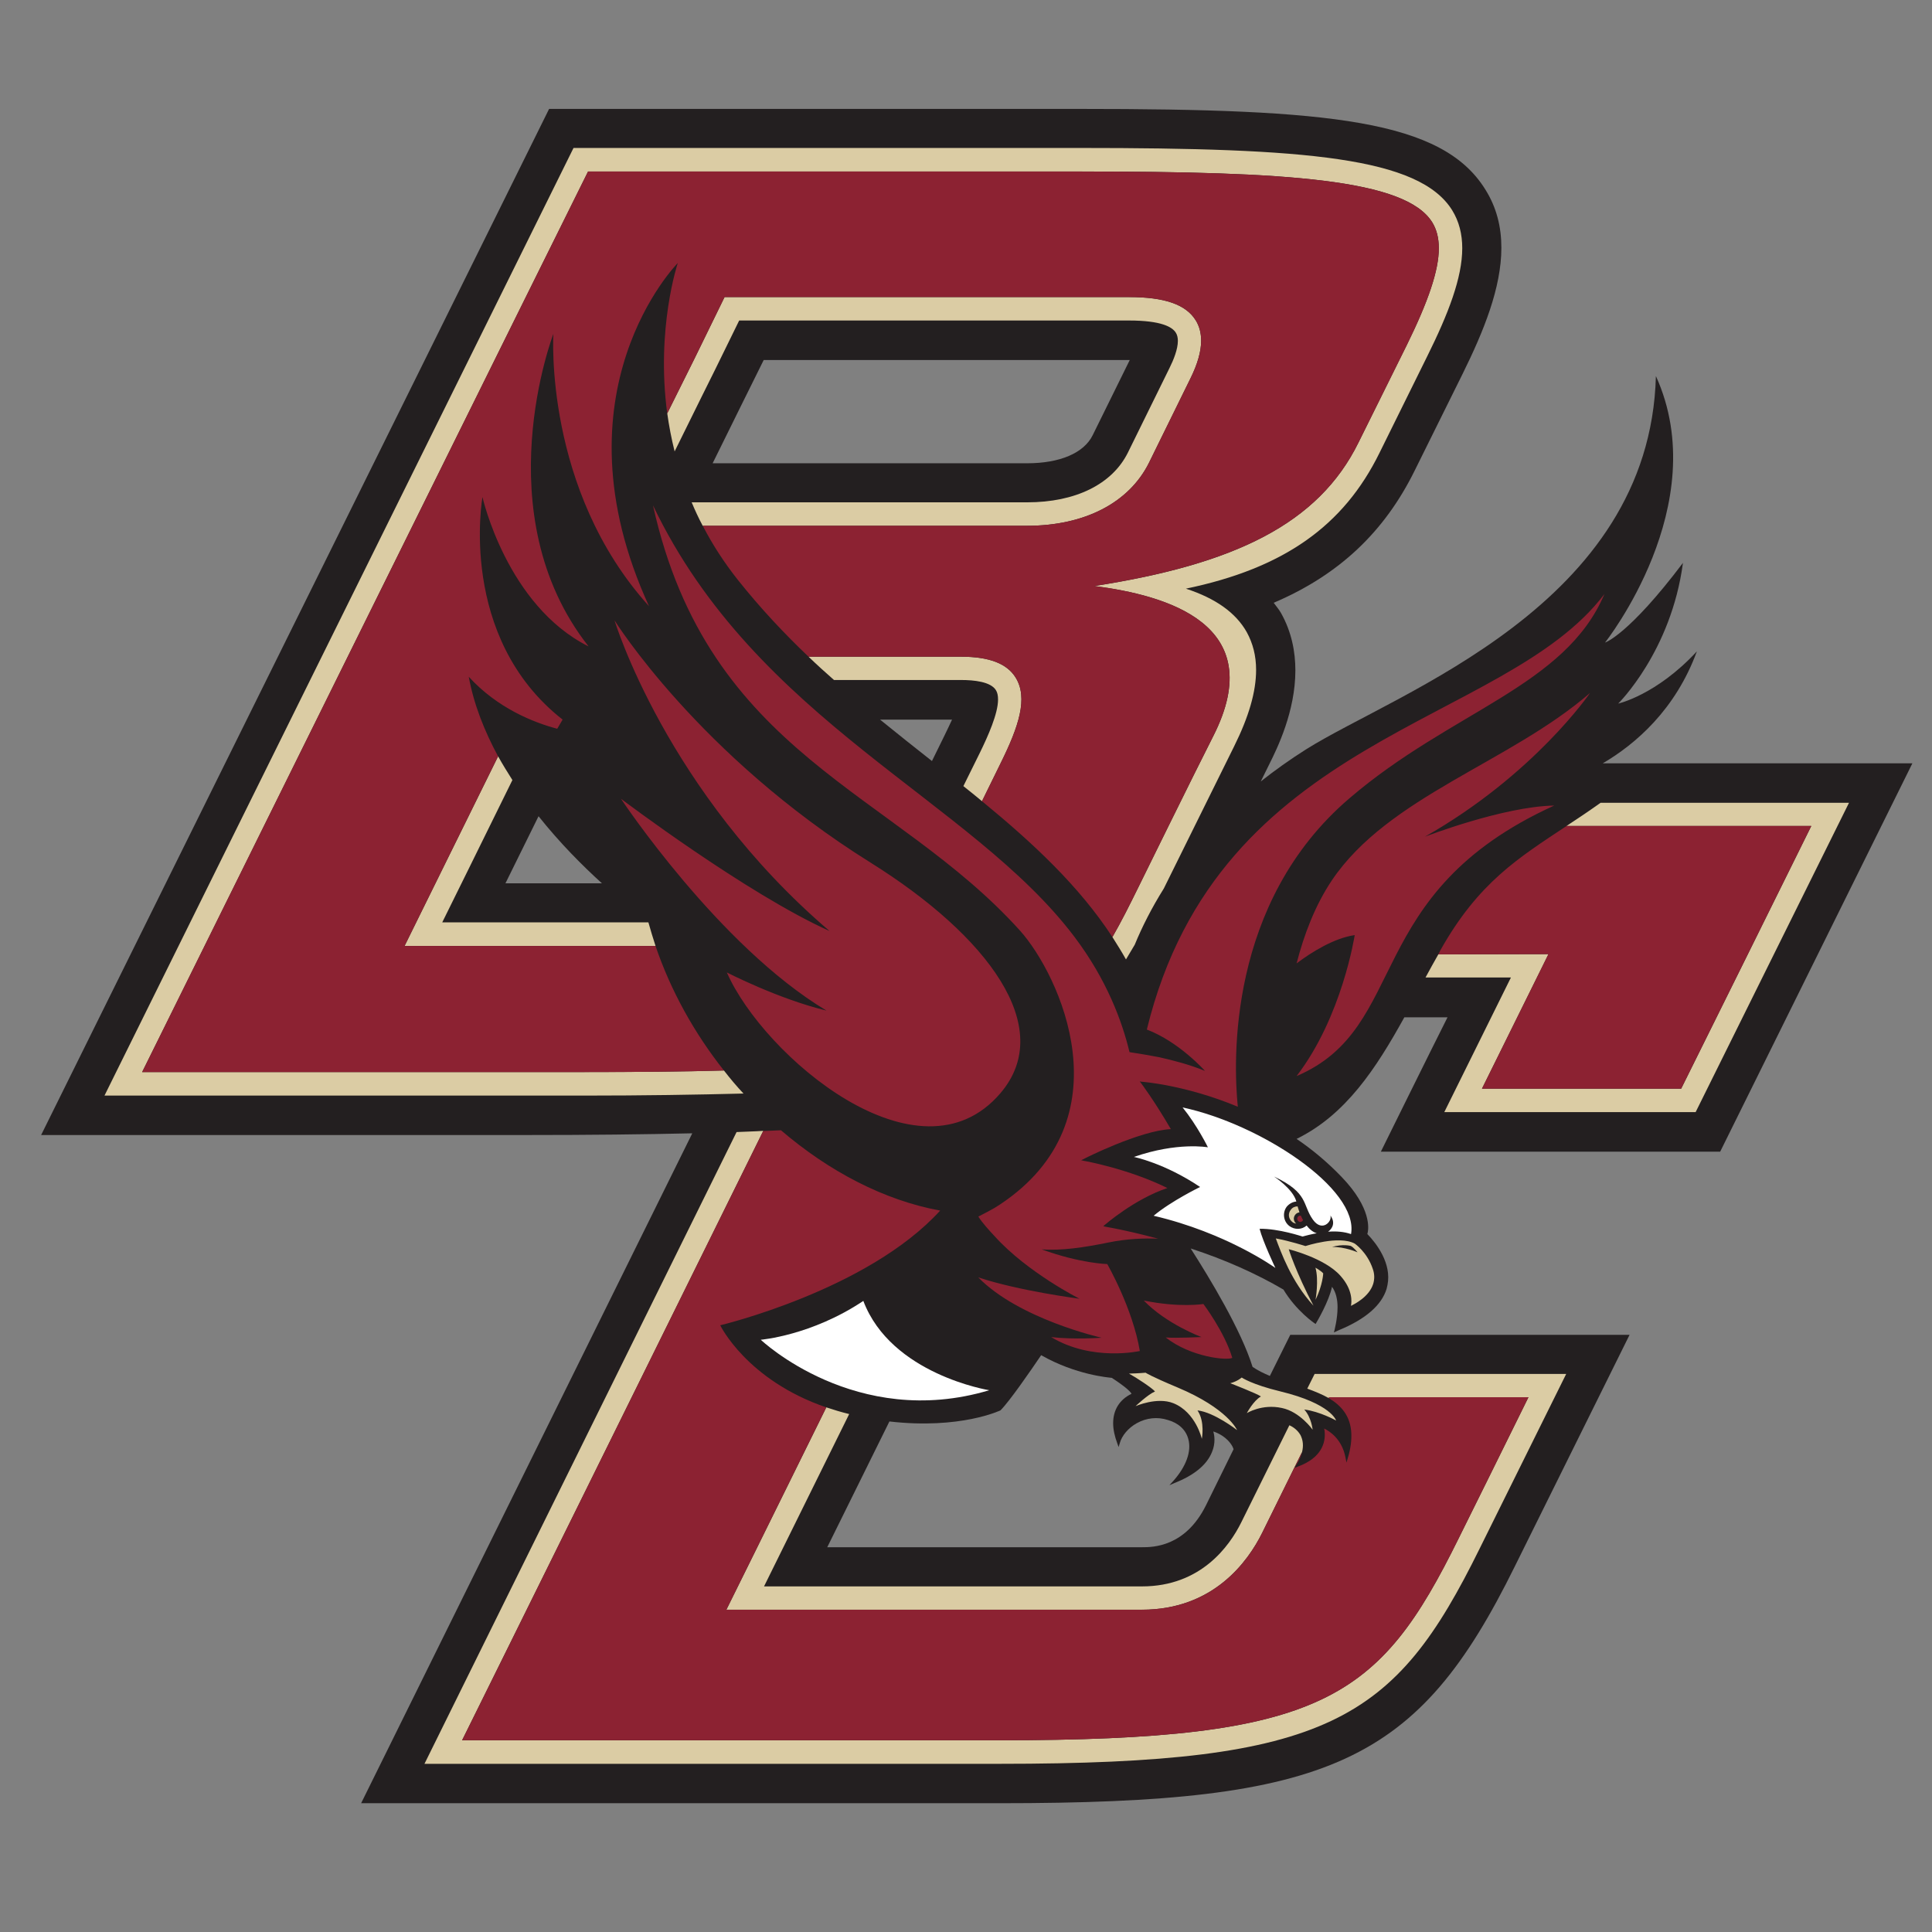 <?xml version="1.0" encoding="UTF-8" standalone="no"?>
<svg width="250px" height="250px" viewBox="0 0 250 250" version="1.1" xmlns="http://www.w3.org/2000/svg" xmlns:xlink="http://www.w3.org/1999/xlink">
    <rect x="0" y="0" width="250" height="250" fill="#808080" stroke="none"/>
    <!-- Generator: Sketch 47.1 (45422) - http://www.bohemiancoding.com/sketch -->
    <title>BC</title>
    <desc>Created with Sketch.</desc>
    <defs></defs>
    <g id="Page-1" stroke="none" stroke-width="1" fill="none" fill-rule="evenodd">
        <g id="BC" fill-rule="nonzero">
            <g id="Boston_College_Eagles_logo" transform="translate(0, 12)">
                <g id="Group" transform="translate(125.891, 112.97) scale(-1, 1) rotate(-180) translate(-125.891, -112.97) translate(2.129, 1.584)">
                    <g transform="translate(2.853, 2.853)" id="Shape">
                        <path d="M142.791,33.292 L102.064,33.292 C103.846,36.897 106.748,42.775 110.108,49.567 C119.316,48.509 124.48,51.006 124.48,51.006 C125.634,52.147 128.348,56.083 129.743,58.144 C134.233,55.582 138.502,55.254 138.88,55.21 C140.9,53.899 141.343,53.338 141.436,53.15 C139.876,52.386 139.059,51.055 139.059,49.338 C139.059,48.558 139.242,47.679 139.592,46.742 L139.765,46.256 L139.916,46.757 C140.179,47.726 141.015,48.728 142.11,49.338 C143.357,50.037 144.787,50.192 146.132,49.759 C147.512,49.369 148.45,48.509 148.778,47.317 C149.233,45.724 148.509,43.728 146.816,41.838 L146.34,41.318 L146.989,41.6 C149.545,42.602 151.17,43.948 151.838,45.582 C152.085,46.166 152.169,46.708 152.169,47.209 C152.169,47.679 152.085,48.038 152.024,48.27 C152.568,48.097 153.784,47.571 154.468,46.38 C154.533,46.256 154.588,46.132 154.644,45.978 L151.074,38.722 C148.376,33.292 144.162,33.292 142.791,33.292 L142.791,33.292 Z M60.424,119.205 C61.878,122.147 63.332,125.114 64.706,127.884 C67.463,124.415 70.418,121.457 72.905,119.205 L60.424,119.205 Z M92.485,184.18 C92.485,184.18 93.144,185.511 93.84,186.915 L141.108,186.915 L141.207,186.915 C140.285,185.05 136.408,177.181 136.408,177.181 C135.272,174.879 132.166,173.555 127.921,173.555 L87.234,173.555 C89.845,178.864 92.485,184.18 92.485,184.18 L92.485,184.18 Z M117.246,138.351 L115.613,135.025 C113.388,136.773 111.154,138.555 108.902,140.381 L118.209,140.381 C117.955,139.821 117.642,139.165 117.246,138.351 L117.246,138.351 Z M173.7,84.477 L217.608,84.477 L242.478,134.728 L231.835,134.728 L202.413,134.728 C206.671,137.225 211.829,141.677 214.592,149.214 C209.35,143.552 204.412,142.46 204.412,142.46 C204.412,142.46 211.272,149.196 212.791,160.665 C205.727,151.309 202.71,150.356 202.71,150.356 C202.71,150.356 216.866,168.168 209.291,184.839 C208.512,155.127 175.86,143.979 164.019,136.535 C161.9,135.195 159.963,133.809 158.162,132.386 L159.279,134.644 C160.291,136.668 162.639,141.448 162.639,146.757 C162.639,149.18 162.147,151.742 160.786,154.168 C160.523,154.65 160.149,155.056 159.833,155.504 C168.292,159.106 174.168,164.675 178.088,172.63 L184.291,185.149 C186.989,190.613 189.295,196.241 189.295,201.442 C189.295,204.103 188.694,206.637 187.222,208.976 C181.652,217.964 167.206,219.409 134.845,219.409 L70.17,219.409 L66.071,219.409 L0.34,86.631 L63.119,86.631 C71.244,86.631 78.345,86.711 84.598,86.853 L41.748,0.167 L124.353,0.167 C167.249,0.167 178.465,5.316 191.037,30.82 L205.882,60.774 L161.977,60.774 L159.338,55.458 C158.53,55.804 157.76,56.163 157.098,56.634 C155.625,61.368 151.6,68.038 149.093,71.949 C153.512,70.511 157.54,68.713 161.095,66.634 C162.757,63.864 165.136,62.252 165.155,62.252 L165.26,62.178 L165.325,62.302 C165.402,62.41 167.005,65.145 167.379,66.993 C167.905,66.287 168.097,65.3 168.097,64.366 C168.097,62.803 167.686,61.368 167.686,61.315 L167.621,61.086 L168.311,61.399 C171.711,62.803 173.781,64.601 174.437,66.705 L174.558,67.225 C175.114,69.991 173.165,72.571 171.949,73.821 C172.163,74.477 172.478,77.181 168.663,81.166 C166.801,83.113 164.817,84.759 162.797,86.129 C169.171,89.261 173.066,95.223 176.739,101.863 L182.327,101.863 C180.377,98.011 173.7,84.477 173.7,84.477 L173.7,84.477 Z" fill="#231F20"></path>
                        <path d="M148.048,52.29 C149.963,54.663 151.321,57.448 151.321,57.448 C151.321,57.448 147.4,56.725 141.744,58.696 C141.744,58.696 145.692,59.479 150.311,62.582 C150.311,62.582 146.596,64.384 144.297,66.305 C153.786,68.523 160.052,73.059 160.052,73.059 C160.052,73.059 158.437,69.666 158.007,67.992 C160.482,67.949 163.552,68.993 163.552,68.993 C164.137,68.835 164.763,68.681 165.404,68.572 C164.909,68.418 164.465,68.057 164.094,67.571 C163.481,68.122 162.535,68.139 161.86,67.634 C161.084,67.037 160.937,65.91 161.522,65.13 C161.85,64.74 162.297,64.503 162.764,64.463 C162.334,62.82 159.873,61.229 159.873,61.229 C164.4,63.367 163.511,64.856 164.906,66.808 C166.106,68.491 167.441,67.014 167.168,66.271 C167.849,67.168 167.443,67.967 166.873,68.369 C167.935,68.286 168.96,68.366 169.842,68.679 C170.891,62.803 158.088,54.434 148.048,52.29 L148.048,52.29 Z M169.745,71.226 C172.632,73.445 171.389,75.945 171.389,75.945 C173.122,74.194 171.503,72.162 171.002,71.574 C170.544,71.383 169.745,71.226 169.745,71.226 L169.745,71.226 Z M106.733,77.323 C100.019,81.815 93.462,82.35 93.462,82.35 C93.462,82.35 105.768,94.052 123.029,88.882 C123.029,88.882 110.34,86.856 106.732,77.323 L106.733,77.323 Z" fill="#FFFFFF" transform="translate(132.816, 71.245) scale(-1, 1) rotate(-180) translate(-132.816, -71.245) "></path>
                        <path d="M69.231,5.267 L8.538,127.889 L70.425,127.889 C78.262,127.889 85.144,127.777 91.227,127.623 C90.33,126.67 89.514,125.701 88.694,124.64 C83.295,124.794 77.244,124.843 70.425,124.843 L13.412,124.843 C15.483,120.652 70.288,9.915 71.113,8.311 L134.845,8.311 C161.679,8.311 176.887,9.322 180.348,14.885 C180.914,15.804 181.199,16.896 181.199,18.245 C181.199,21.104 179.846,25.105 177.012,30.854 L170.809,43.37 C165.617,53.936 154.702,59.14 136.629,61.949 C145.83,63.14 159.382,66.828 152.022,81.354 C149.84,85.634 142.396,100.774 142.396,100.774 C141.199,103.216 140.093,105.418 138.964,107.373 C139.567,108.326 140.177,109.298 140.719,110.269 C141.087,109.644 141.477,109.009 141.855,108.36 C142.808,106.042 144.044,103.604 145.616,101.089 L154.719,82.684 C156.622,78.853 157.557,75.62 157.557,72.807 C157.557,70.969 157.144,69.374 156.348,67.92 C154.944,65.423 152.344,63.555 148.473,62.292 C161.159,59.653 168.884,54.165 173.525,44.719 L179.723,32.178 C182.421,26.733 184.233,22.074 184.233,18.231 C184.233,16.421 183.822,14.761 182.919,13.309 C178.655,6.481 164.021,5.265 134.844,5.265 L70.164,5.265 L69.231,5.265 L69.231,5.267 Z M88.777,24.557 L84.856,32.582 L81.361,39.611 C81.581,41.205 81.893,42.84 82.314,44.533 C84.755,39.561 87.573,33.907 87.573,33.907 C87.573,33.907 89.739,29.474 90.668,27.593 L141.106,27.593 C145.314,27.593 146.716,28.439 147.168,29.169 C147.357,29.457 147.434,29.839 147.434,30.232 C147.434,31.294 146.888,32.669 146.346,33.752 L140.965,44.69 C138.929,48.784 134.196,51.12 127.922,51.12 L84.518,51.12 C84.948,52.141 85.408,53.147 85.949,54.156 L127.922,54.156 C135.36,54.156 141.104,51.19 143.687,46.02 C143.687,46.02 149.033,35.125 149.058,35.094 C149.986,33.219 150.446,31.595 150.446,30.206 C150.446,29.219 150.217,28.331 149.749,27.576 C148.468,25.516 145.725,24.559 141.105,24.559 L89.729,24.559 L88.777,24.559 L88.777,24.557 Z M99.64,71.094 C100.726,72.14 101.83,73.139 102.937,74.111 L119.384,74.111 C121.067,74.111 123.219,74.334 123.89,75.426 C124.082,75.735 124.165,76.123 124.165,76.639 C124.165,78.462 122.88,81.34 121.816,83.519 L119.679,87.841 C120.493,88.481 121.291,89.138 122.087,89.794 L124.518,84.838 C126.851,80.12 128.076,76.436 126.442,73.797 C125.325,71.98 123.007,71.094 119.384,71.094 L99.64,71.094 L99.64,71.094 Z M59.472,83.988 L47.371,108.517 L79.843,108.517 C79.512,107.499 79.201,106.48 78.92,105.471 L52.244,105.471 C53.253,103.432 57.521,94.795 61.323,87.057 C60.683,86.048 60.053,85.03 59.472,83.987 L59.472,83.988 Z M202.128,90.002 C200.6,91.094 199.138,92.065 197.724,92.999 L197.733,92.999 L229.399,92.999 C227.534,96.795 213.31,125.501 212.561,126.994 L186.784,126.994 C188.436,123.668 195.394,109.58 195.394,109.58 L181.137,109.614 C180.577,110.598 180.029,111.589 179.479,112.607 L190.53,112.607 C188.869,115.97 181.91,130.025 181.91,130.025 L214.433,130.025 L234.278,90 L231.837,90 L202.129,90 L202.128,90.002 Z M93.781,132.452 C92.671,132.533 91.53,132.542 90.33,132.607 L49.944,214.357 L124.354,214.357 C167.052,214.357 175.503,208.78 186.478,186.515 L197.684,163.904 L165.13,163.904 L164.178,165.809 C165.174,166.171 166.125,166.562 166.957,167.032 C166.979,166.998 166.999,166.952 167.006,166.921 L192.798,166.921 C191.087,170.417 183.767,185.181 183.767,185.181 C173.479,206.038 166.309,211.312 124.356,211.312 L54.812,211.312 C56.334,208.28 80.94,158.463 93.782,132.466 L93.782,132.451 L93.781,132.452 Z M162.925,142.223 C162.591,142.223 162.257,142.361 162.05,142.658 C161.645,143.159 161.744,143.855 162.248,144.248 C162.394,144.372 162.568,144.422 162.751,144.456 C162.395,144.168 162.338,143.677 162.611,143.315 C162.753,143.127 162.963,143.017 163.167,143.001 C163.077,142.729 162.993,142.467 162.925,142.223 L162.925,142.223 Z M160.106,146.371 C160.759,148.097 162.082,151.906 164.984,155.078 C162.692,150.727 161.779,147.768 161.779,147.768 C161.779,147.768 166.439,148.905 168.465,151.2 C170.118,153.048 169.921,154.645 169.829,155.097 C170.271,154.877 172.192,153.937 172.715,152.235 C172.879,151.666 172.91,151.031 172.657,150.316 C171.923,148.128 170.339,147.058 170.327,147.043 C168.278,145.935 163.962,147.357 163.94,147.357 C163.918,147.357 161.981,146.717 160.107,146.371 L160.106,146.371 Z M169.127,147.251 C169.553,147.27 169.799,147.342 169.799,147.342 C170.192,147.528 170.684,148.169 170.684,148.169 C170.684,148.169 169.048,147.439 167.377,147.473 C168.094,147.267 168.702,147.232 169.128,147.251 L169.127,147.251 Z M165.236,150.156 C165.697,151.749 165.25,154.314 165.25,154.314 C166.2,152.34 166.241,150.886 166.241,150.886 C165.898,150.512 165.236,150.156 165.236,150.156 L165.236,150.156 Z M143.258,163.746 C143.258,163.746 142.403,163.831 141.107,163.862 C142.109,164.406 144.111,165.736 144.476,166.173 C143.548,166.565 141.958,168.077 141.958,168.077 C141.958,168.077 144.739,166.845 146.855,167.695 C149.763,168.871 150.534,172.303 150.534,172.303 C150.534,172.303 150.972,170.106 149.973,168.624 C152.148,168.871 155.098,171.176 155.098,171.176 C155.098,171.176 153.908,168.388 147.377,165.65 C143.853,164.174 143.258,163.746 143.258,163.746 L143.258,163.746 Z M155.692,164.369 C155.692,164.369 155.199,164.84 154.218,165.109 C154.218,165.109 157.763,166.482 158.177,166.825 C157.212,167.36 156.355,168.981 156.355,168.981 C156.355,168.981 158.303,167.748 160.899,168.314 C163.238,168.8 164.873,171.123 164.873,171.123 C164.873,171.123 164.718,169.53 163.79,168.512 C165.795,168.754 167.909,169.934 167.909,169.934 C167.909,169.934 167.293,167.764 160.706,166.168 C156.98,165.267 155.692,164.369 155.692,164.369 L155.692,164.369 Z M101.942,168.232 C94.835,182.65 89.01,194.415 89.01,194.415 L142.795,194.415 C152.027,194.415 156.497,188.187 158.338,184.48 C158.338,184.48 161.05,178.997 163.501,174.018 C163.705,173.22 163.637,172.498 163.303,171.823 C162.99,171.282 162.496,170.829 161.862,170.547 L155.625,183.136 C154.103,186.199 150.397,191.398 142.795,191.398 L93.884,191.398 C94.599,189.963 99.199,180.641 104.902,169.097 C103.85,168.84 102.881,168.544 101.943,168.231 L101.942,168.232 Z" fill="#DBCCA4" transform="translate(121.408, 109.811) scale(-1, 1) rotate(-180) translate(-121.408, -109.811) "></path>
                        <path d="M71.113,8.314 C70.288,9.92 15.484,120.656 13.412,124.844 L70.425,124.844 C77.244,124.844 83.298,124.799 88.694,124.641 C84.888,119.845 81.816,114.33 79.842,108.523 L47.369,108.523 L59.47,83.988 C57.713,80.736 56.337,77.298 55.675,73.69 C59.378,77.75 64.048,79.606 67.123,80.42 L67.819,79.235 C54.205,68.564 57.449,50.441 57.449,50.441 C57.449,50.441 60.604,64.48 71.179,69.764 C57.67,52.608 66.625,29.324 66.625,29.324 C66.625,29.324 65.363,49.485 79.001,64.561 C66.26,36.789 82.724,20.153 82.724,20.153 C82.724,20.153 79.883,28.594 81.356,39.611 L84.861,32.577 L88.777,24.562 L89.729,24.562 L141.105,24.562 C145.721,24.562 148.468,25.51 149.749,27.574 C150.216,28.329 150.445,29.217 150.445,30.204 C150.445,31.593 149.986,33.216 149.058,35.091 C149.033,35.125 143.687,46.017 143.687,46.017 C141.106,51.184 135.363,54.154 127.922,54.154 L85.954,54.154 C87.176,56.517 88.696,58.899 90.571,61.251 C93.405,64.806 96.469,68.077 99.64,71.094 L119.384,71.094 C123.004,71.094 125.326,71.983 126.443,73.796 C128.073,76.435 126.848,80.123 124.519,84.838 L122.087,89.793 C128.668,95.199 134.639,100.746 138.964,107.376 C140.097,105.421 141.196,103.218 142.397,100.777 C142.397,100.777 149.838,85.636 152.022,81.357 C159.383,66.831 145.834,63.138 136.629,61.947 C154.705,59.137 165.614,53.941 170.81,43.378 L177.017,30.861 C179.848,25.109 181.204,21.107 181.204,18.248 C181.204,16.902 180.914,15.807 180.348,14.888 C176.883,9.327 161.672,8.315 134.841,8.315 L71.108,8.315 L71.113,8.314 Z M79.515,51.515 C86.684,83.918 110.705,88.435 127.022,106.559 C132.062,112.181 140.974,130.982 124.412,141.982 C123.582,142.549 122.567,143.043 121.617,143.544 C122.134,144.373 123.031,145.343 123.73,146.092 C127.963,150.782 134.704,154.175 134.704,154.175 C134.704,154.175 126.85,153.161 121.603,151.41 C126.9,156.83 137.561,159.222 137.561,159.222 C137.561,159.222 134.078,159.483 131.04,159.14 C136.364,162.342 142.512,160.938 142.512,160.938 C141.59,155.409 138.296,149.688 138.296,149.688 C138.296,149.688 134.796,149.609 129.802,147.784 C132.308,147.982 135.297,147.544 138.412,146.904 C140.854,146.403 143.071,146.332 144.881,146.406 C142.675,145.815 140.391,145.268 138.011,144.844 L137.784,144.791 L137.953,144.636 C138,144.612 141.782,141.286 146.08,139.85 C140.998,137.343 135.308,136.33 135.253,136.33 L134.915,136.248 L135.224,136.108 C135.295,136.043 142.496,132.421 146.527,132.226 C144.299,128.414 142.665,126.266 142.65,126.25 L142.495,126.047 L142.751,126.096 C142.835,126.096 148.436,126.511 155.191,129.33 C154.603,123.513 153.843,102.892 169.65,89.407 C182.844,78.095 197.564,74.957 202.631,62.986 C189.645,80.158 152.762,81.012 143.418,119.342 C147.61,120.936 150.935,124.689 150.935,124.689 C148.906,123.86 146.784,123.318 145.032,122.925 C144.138,122.748 142.401,122.452 142.262,122.436 C141.64,122.347 141.175,122.262 141.175,122.262 C140.231,118.311 138.237,112.894 134.073,107.377 C120.707,89.639 92.872,79.481 79.516,51.516 L79.515,51.515 Z M74.54,66.4 C74.54,66.4 81.23,88.546 102.362,106.593 C91.588,101.748 75.372,89.479 75.372,89.479 C75.372,89.479 87.993,108.527 101.966,116.89 C95.731,115.386 89.072,111.954 89.072,111.954 C93.822,122.768 113.936,139.919 124.471,127.579 C131.754,119.058 122.775,107.185 107.676,97.745 C85.377,83.828 74.54,66.398 74.54,66.398 L74.54,66.4 Z M200.763,75.793 C190.385,84.797 174.681,89.17 167.362,100.033 C165.187,103.276 163.745,107.083 162.798,110.78 C164.732,109.326 167.627,107.514 170.316,107.121 C170.316,107.121 168.714,117.654 162.798,125.361 C177.578,119.062 171.119,101.73 196.132,90.359 C189.548,90.467 179.405,94.386 179.405,94.386 C193.554,86.36 200.764,75.793 200.764,75.793 L200.763,75.793 Z M197.732,92.999 C191.553,97.108 186.343,100.278 181.396,109.093 C181.306,109.267 181.229,109.455 181.13,109.615 L195.387,109.582 C195.387,109.582 188.434,123.669 186.782,126.995 L212.559,126.995 C213.308,125.501 227.532,96.795 229.397,93 L197.731,93 L197.732,92.999 Z M96.078,132.375 C95.339,132.419 94.562,132.433 93.782,132.467 C80.938,158.462 56.339,208.277 54.817,211.309 L124.356,211.309 C166.309,211.309 173.48,206.044 183.767,185.183 C183.767,185.183 191.09,170.417 192.798,166.918 L167.006,166.918 C166.996,166.952 166.979,167 166.957,167.034 C168.594,168.003 169.781,169.375 169.877,171.593 C169.921,172.496 169.794,173.534 169.447,174.716 L169.249,175.374 L169.123,174.716 C168.665,172.303 167.017,171.282 166.358,170.969 C166.398,171.124 166.44,171.33 166.44,171.559 C166.505,172.75 166.085,174.749 162.969,175.891 L162.529,176.065 L162.771,175.654 C163.142,175.097 163.374,174.541 163.501,174.015 C161.05,178.996 158.338,184.486 158.338,184.486 C156.497,188.19 152.026,194.416 142.79,194.416 L89.01,194.416 C89.01,194.416 94.834,182.651 101.938,168.233 C91.646,164.716 88.215,157.609 88.215,157.609 C88.215,157.609 107.3,153.08 116.675,142.768 C109.435,141.446 102.275,137.688 96.081,132.378 L96.078,132.375 Z M163.355,143.437 C163.198,143.403 163.041,143.452 162.954,143.592 C162.83,143.749 162.858,143.994 163.032,144.143 C163.202,144.3 163.462,144.249 163.592,144.061 C163.611,144.061 163.62,144.013 163.626,143.988 C163.53,143.824 163.436,143.626 163.355,143.437 L163.355,143.437 Z M143.022,154.406 C145.952,157.454 150.486,159.134 150.486,159.134 C150.486,159.134 147.255,159.293 145.86,159.188 C149.127,161.749 153.825,162.189 154.475,161.827 C153.472,158.467 150.738,154.856 150.738,154.856 C150.738,154.856 147.678,155.359 143.022,154.406 L143.022,154.406 Z" fill="#8C2232" transform="translate(121.405, 109.811) scale(-1, 1) rotate(-180) translate(-121.405, -109.811) "></path>
                    </g>
                </g>
            </g>
        </g>
    </g>
</svg>
